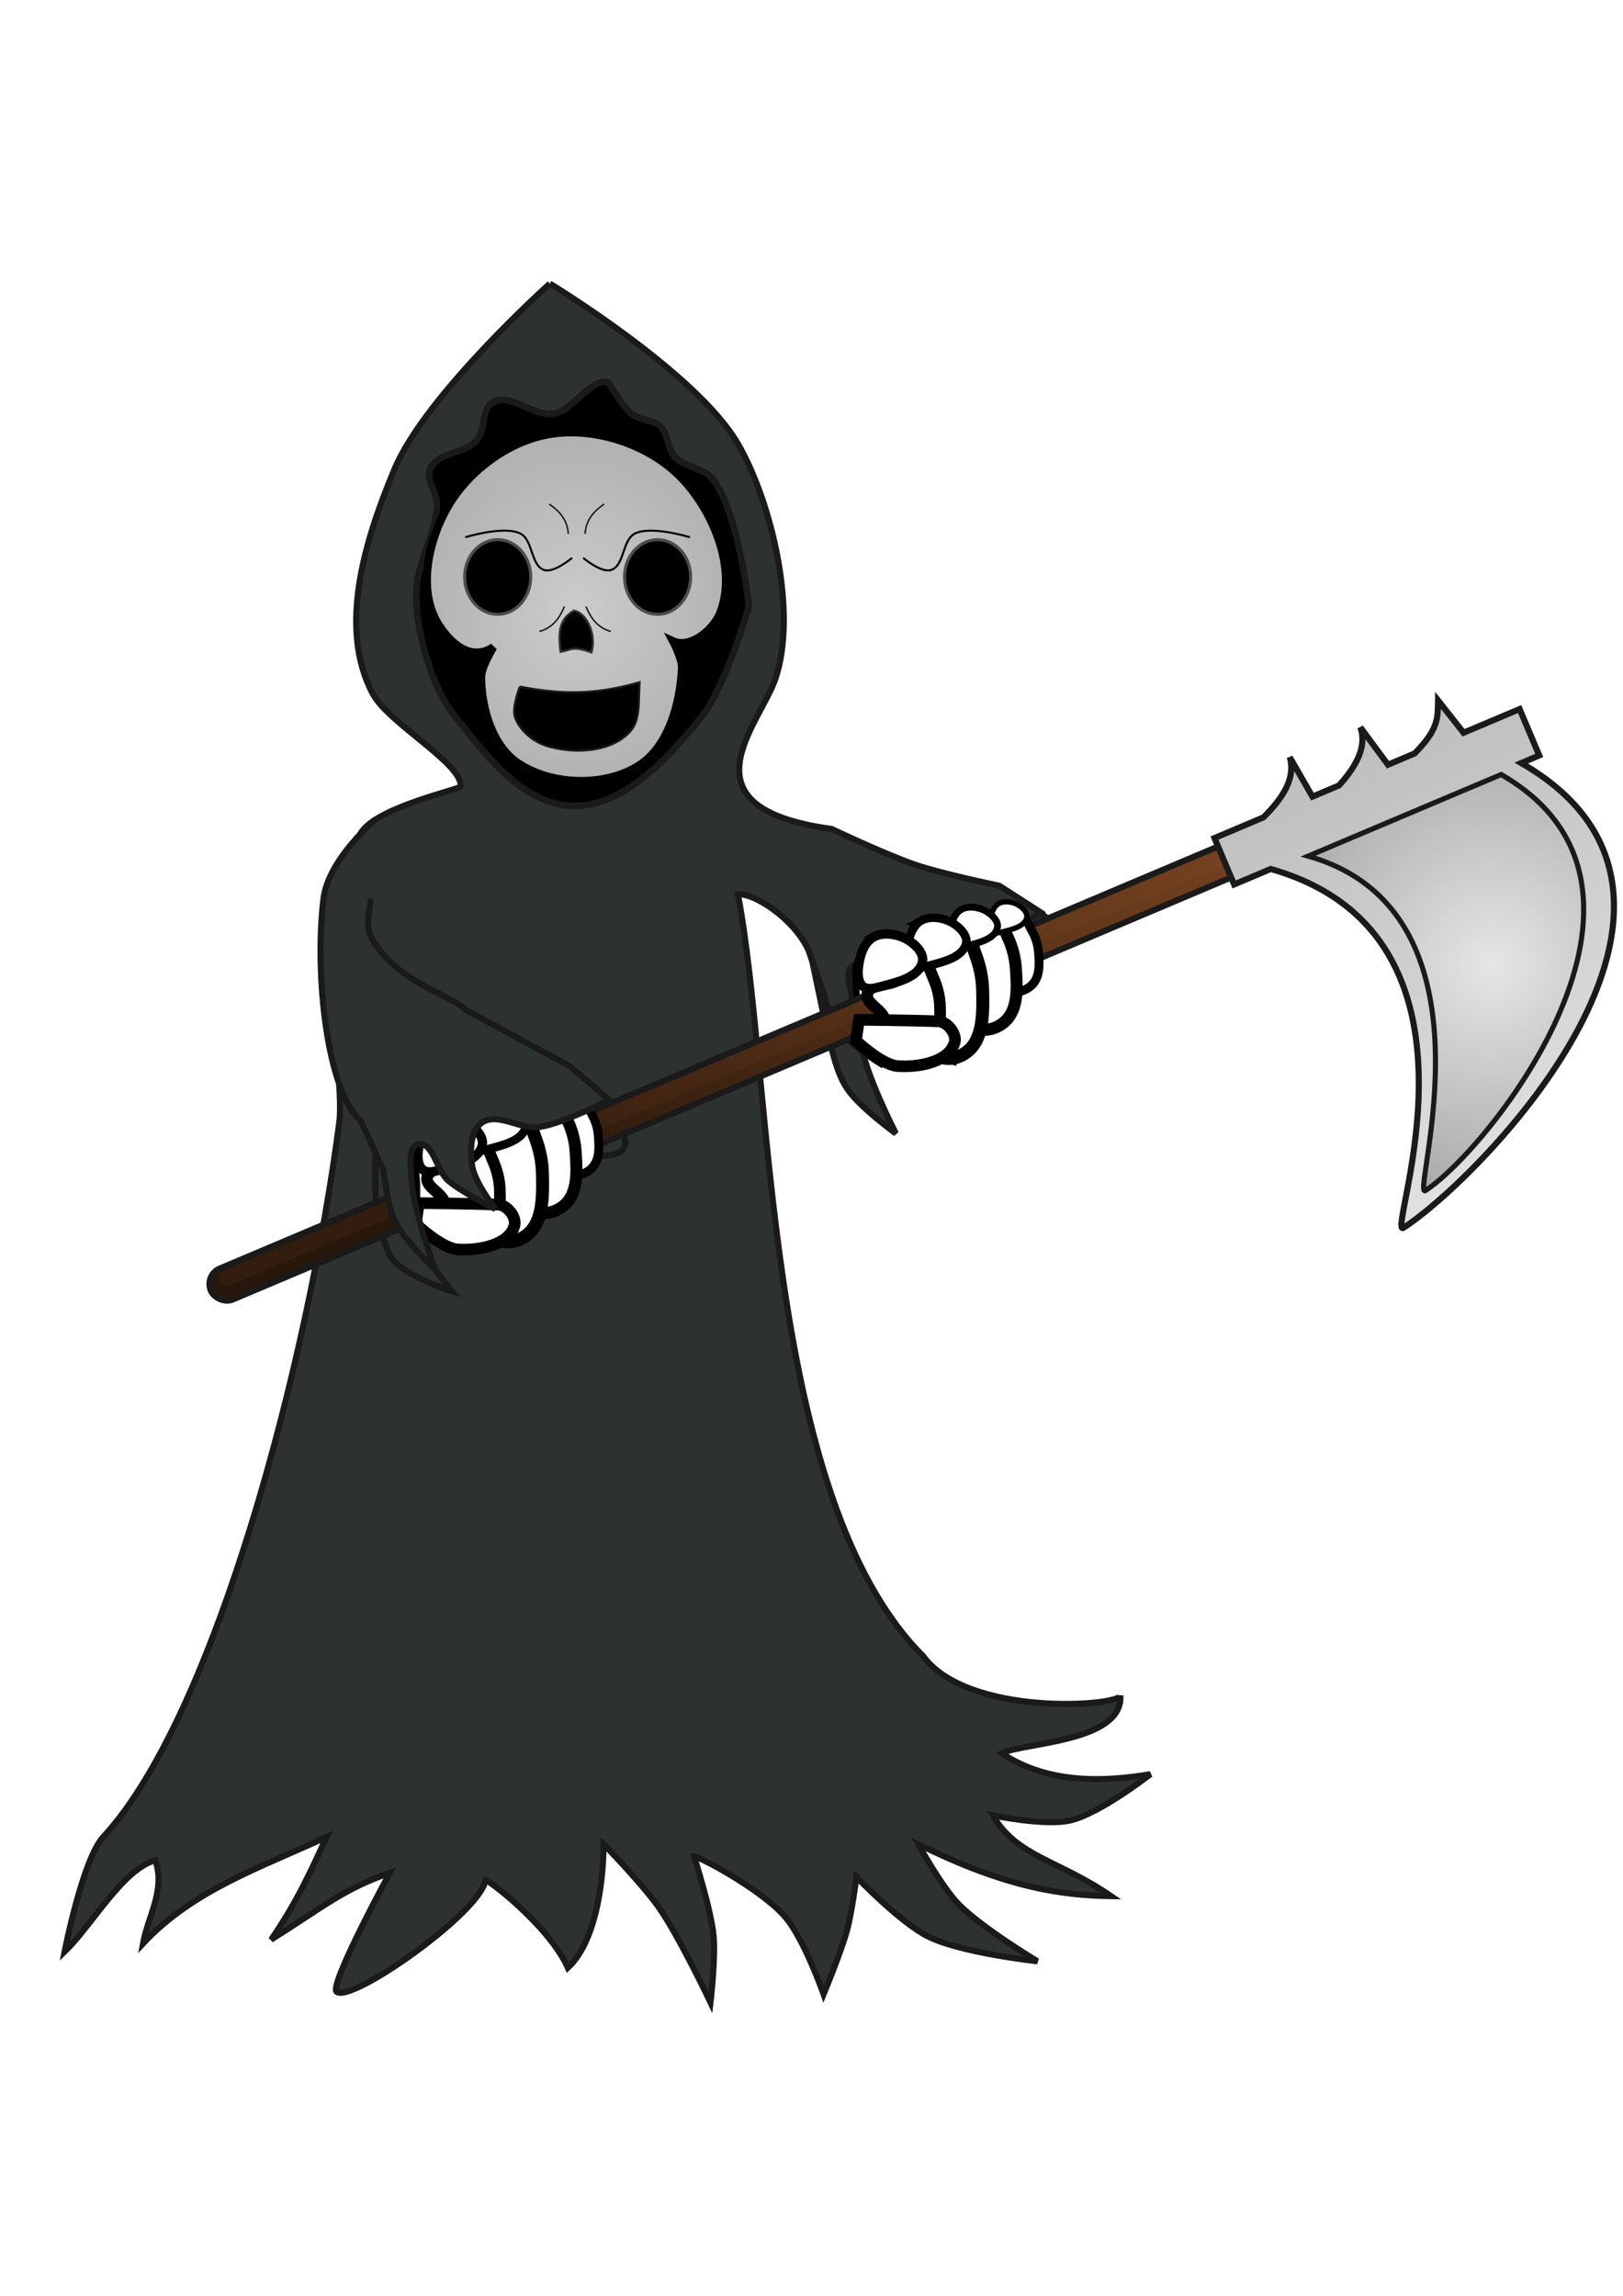 <svg xmlns="http://www.w3.org/2000/svg" viewBox="0 0 744.09 1052.4"><defs><filter id="a" color-interpolation-filters="sRGB"><feGaussianBlur result="result0" stdDeviation="6" in="SourceGraphic"/><feDiffuseLighting result="result5" surfaceScale="10"><feDistantLight elevation="25" azimuth="235"/></feDiffuseLighting><feComposite in2="SourceGraphic" k3=".6" k1="1" result="result4" in="result5" operator="arithmetic"/></filter><filter id="b" color-interpolation-filters="sRGB"><feGaussianBlur result="result0" stdDeviation="6" in="SourceGraphic"/><feDiffuseLighting result="result5" surfaceScale="10"><feDistantLight elevation="25" azimuth="235"/></feDiffuseLighting><feComposite in2="SourceGraphic" k3=".6" k1="1" result="result4" in="result5" operator="arithmetic"/></filter><filter id="d" color-interpolation-filters="sRGB"><feGaussianBlur result="result0" stdDeviation="6" in="SourceGraphic"/><feDiffuseLighting result="result5" surfaceScale="10"><feDistantLight elevation="25" azimuth="235"/></feDiffuseLighting><feComposite in2="SourceGraphic" k3=".6" k1="1" result="result4" in="result5" operator="arithmetic"/></filter><radialGradient id="g" gradientUnits="userSpaceOnUse" cy="373.44" cx="481.06" gradientTransform="matrix(2.174 0 0 2.177 -564.76 -440.01)" r="67.321"><stop offset="0" stop-color="#e6e6e6"/><stop offset="1" stop-color="#999"/></radialGradient><radialGradient id="c" gradientUnits="userSpaceOnUse" cy="179.6" cx="239.27" gradientTransform="matrix(2.123 -.041 .044 2.301 -360.95 -233.53)" r="72.281"><stop offset="0" stop-color="#ccc"/><stop offset="1" stop-color="#999"/></radialGradient><linearGradient id="e" y2="403.12" gradientUnits="userSpaceOnUse" x2="569.68" y1="403.12" x1="137.91"><stop offset="0" stop-color="#28170b"/><stop offset="1" stop-color="#784421"/></linearGradient><linearGradient id="f" y2="506.55" gradientUnits="userSpaceOnUse" x2="454.58" y1="174.5" x1="447.15"><stop offset="0" stop-color="#b3b3b3"/><stop offset="1" stop-color="#e6e6e6"/></linearGradient></defs><path d="M379.27 473.41c2.57 8.688 4.11 18.053 9.11 25.61 5.588 8.444 22.36 20.56 22.36 20.56s-14.381-27.787-16.42-42.99c-.752-5.606-3.63-14.891 1.662-16.887 7.37-2.78 10.713 11.762 17.268 16.129 7.731 5.15 25.401 11.462 25.401 11.462s-11.948-12.126-13.912-20.008c-1.7-6.822-2.66-16.175 2.508-20.941 7.405-6.827 20.421 1.286 30.192-1.153 11.821-2.95 32.487-15.491 34.284-16.59l.126-.077-21.95-14.47-47.62-15.64c-20.365 8.86-45.278 25.942-50.96 37.03z" stroke="#1a1a1a" stroke-width="2.8" fill="#2d3230"/><path d="M273.71 55.169s-61.059 54.639-76.375 91.219c-14.271 34.084-28.053 77.766-10.625 110.34 7.761 14.508 43.882 34.134 43.187 45.406.438 1.396-38.674 9.49-48.271 21.811-7.124 9.146-12.878 49.148-14.269 70.401-1.39 21.252 4.798 58.005 2.887 72.733-15.03 115.82-60.661 291.3-115.96 351.21-10.168 11.016-19.031 56.406-19.031 56.406 13.403-12.852 28.42-40.399 44.594-44.938 5.06 14.818-3.6 27.373-6.063 40.938 24.938-26.731 58.684-37.605 90.25-52.406-7.425 16.003-14.383 31.761-27.28 50.5 26.232-16.564 35.932-25.091 58.307-32.782 0 0-30.163 55.414-26.094 58.406 7.557 5.557 71.1-39.379 73.062-54.875.462-.937 31.126 22.104 40.531 43.031 12.79-11.722 17.42-38.878 17.562-60.719 0 0 19.383 19.944 27.281 31.312 10.058 14.478 25.25 46.469 25.25 46.469s2.571-21.91 1.5-32.812c-1.305-13.289-9.594-38.906-9.594-38.906 2.715 0 32.691 16.041 44.47 29.312 9.495 10.7 19.188 38.375 19.188 38.375s8.696-20.908 11.625-31.812c2.26-8.42 4.53-25.781 4.53-25.781s21.61 22.558 35.345 29.312c16.418 8.075 53.562 12.094 53.562 12.094s-27.783-16.714-38.906-28.25c-8.168-8.47-19.688-29.312-19.688-29.312 43.744 21.698 71.047 25.175 94.812 25.562-26.002-17.894-46.137-19.215-58.125-39.656 0 0 25.682 5.357 38.062 2.469 14.764-3.444 39.375-22.72 39.375-22.72-20.862 3.48-49.693 5.458-73.125-10.343 11.307-5.216 59.72-5.537 58.375-28.281-.947 5.263-74.772 10.643-96.971-19.436-78.477-78.608-73.612-283.46-90.973-374.25 7.522-.718 27.012 11.338 34.565 27.219l6.656 18.937c2.466 7.158 3.923 14.869 8.719 21.094 5.36 6.956 21.469 16.938 21.469 16.938s-13.794-22.912-15.75-35.438c-.721-4.619-3.483-12.262 1.594-13.906 7.069-2.29 10.275 9.684 16.562 13.28 7.416 4.243 24.375 9.47 24.375 9.47s-11.491-10.006-13.375-16.5c-1.63-5.62-2.552-13.324 2.406-17.25 7.102-5.625 19.596 1.072 28.969-.938 11.338-2.43 31.182-12.782 32.906-13.688.08-.042.094-.062.094-.062l-20.72-13.344s-27.52-5.698-40.811-10.156c-14.304-4.798-41.628-17.765-41.628-17.765-76.02-10.328-35.336-51.05-27.59-73.791 10.912-32.037-1.526-86.39-18.563-115.63-20.35-34.904-92.3-78.511-92.3-78.511z" transform="translate(-3.278 78.52) scale(.933)" filter="url(#a)" stroke="#1a1a1a" stroke-width="3" fill="#2d3230"/><path d="M262.85 369.4c23.135.393 43.3-21.654 58.597-40.59 11.355-14.056 21.927-50.859 21.927-50.859s-4.62-42.378-16.347-58.079c-4.281-5.732-13.13-5.336-17.831-10.662-3.182-3.605-2.8-10.014-6.155-13.428-3.561-3.623-9.592-2.935-13.488-6.12-4.5-3.677-10.59-14.317-10.59-14.317-7.339-2.287-14.803 10.353-22.54 13.528-10.61 4.354-21.696-9.754-30.685-4.246-4.958 3.038-3.162 12.378-6.97 16.983-5.579 6.743-18.265 5.317-21.633 13.623-2.011 4.96 3.274 10.475 3.17 15.897-.26 13.45-8.694 25.61-9.377 39.042-.486 9.565 1.185 19.297 3.817 28.437 2.968 10.307 6.81 20.814 13.281 28.992 14.568 18.41 31.648 41.404 54.824 41.798z" stroke="#1a1a1a" stroke-width="3.03"/><g transform="translate(119.99 121.59) scale(.933)" filter="url(#b)"><path d="M143.6 82.619c22.243-2.895 48.1 6.18 63.385 22.597 15.483 16.63 26.687 44.58 18.251 65.678-3.332 8.332-14.633 17.654-23.104 13.816 0 0 4.599 8.572 4.372 13.201-.856 17.47-6.527 38.58-21.29 47.961-16.676 10.596-42.86 9.78-59.26-1.239-12.642-8.493-17.929-26.7-18.153-41.929-.08-5.42 6.02-15.104 6.02-15.104-11.787 7.882-22.396-3.396-27.48-12.002-9.759-16.519-4.432-40.769 5.279-57.317 10.634-18.123 31.143-32.95 51.98-35.662z" stroke="#000" stroke-width="3.961" fill="url(#c)"/><path d="M157.96 143.77s8.772 7.373 13.502 6.001c6.927-2.009 5.529-14.823 12.002-18.003 8.098-3.98 27.005 1.876 27.005 1.876" stroke="#000" fill="none"/><path d="M210.765 153.147c0 10.134-7.273 18.348-16.246 18.348-8.972 0-16.246-8.215-16.246-18.348 0-10.134 7.274-18.349 16.246-18.349 8.973 0 16.246 8.215 16.246 18.349z" stroke="#4d4d4d" stroke-width="1.5"/><path d="M152.51 143.77s-8.772 7.373-13.502 6.001c-6.927-2.009-5.529-14.823-12.002-18.003-8.098-3.98-27.005 1.876-27.005 1.876" stroke="#000" fill="none"/><path d="M99.705 153.147c0 10.134 7.273 18.348 16.246 18.348 8.972 0 16.246-8.215 16.246-18.348 0-10.134-7.274-18.349-16.246-18.349-8.973 0-16.246 8.215-16.246 18.349z" stroke="#4d4d4d" stroke-width="1.5"/><path d="M126.85 206.97c23.729 4.7 40.101 3.172 58.833-2.122-.62 11.643.523 19.65-5.91 25.587-9.77 9.017-26.721 9.652-39.457 5.835-6.804-2.039-13.513-7.502-15.89-14.195-1.707-4.805 2.424-15.105 2.424-15.105z" stroke="#1a1a1a"/><path d="M153.46 169.65c-8.165 4.458-7.545 12.45-6.655 20.339 5.764-1.069 5.688-3.035 15.281.242 2.659-10.217-3.214-19.724-8.626-20.582z" stroke="#333"/><path d="M148.71 167.65c-2.351 5.822-5.84 10.505-12.259 12.259M159.33 167.65c2.351 5.822 5.84 10.505 12.259 12.259M168.25 117.34c-5.18 3.548-9.004 7.962-9.337 14.608M141.29 117.34c5.18 3.548 9.004 7.962 9.337 14.608" stroke="#1a1a1a" stroke-width=".743" fill="none"/></g><path d="M172.16 547.89c1.704 9.24 2.332 19.075 6.532 27.386 4.694 9.287 28.455 16.554 28.455 16.554s-19.924-23.231-20.489-39.153c-.208-5.87-2.158-15.757 3.236-17.294 7.51-2.14 7.934 10.258 13.966 15.426 7.115 6.095 31.814 16.857 31.814 16.857 4.087-.817-8.295-14.98-18.22-21.577-6.075-4.038-1.083-16.989 4.451-21.401 7.928-6.321 20.091-.413 29.8 1.816 46.25 10.617 32.918-7.334 33.92-7.846.087-.044-6.349-14.192-6.349-14.192l-57.723-29.822c-20.866 7.132-43.023 20.825-49.66 31.724z" stroke="#1a1a1a" stroke-width="2.836" fill="#2d3230"/><path d="M417.6 447.32c-3.592-6.495-13.789-13.618-20.861-10.372-7.271 3.337-3.9 14.73-3.744 22.227.143 6.876-.874 15.285 4.279 20.251 3.171 3.057 9.432 5.126 13.373 2.964 4.127-2.265 2.8-8.496 3.744-12.842 1.59-7.33 6.891-15.57 3.21-22.227z" stroke="#000" stroke-width="2.907" fill="#fff"/><g transform="translate(41.276 24.064) scale(.933)" filter="url(#d)"><g transform="rotate(-22.913 529.615 333.572)"><rect ry="8.252" height="16.503" width="582.11" y="395.24" x="-10.502" stroke="#1a1a1a" stroke-width="3" fill="url(#e)"/><rect ry="3.94" height="7.881" width="570.3" y="396.9" x="-4.599" opacity=".096" fill="#a05a2c"/></g><g stroke="#1a1a1a"><path d="M429.11 240.28c-1.268 10.665-10.9 17.149-23.421 22.188h-26.125v24.75h19.531c93.523 75.045-17.33 187.15-8.781 187.81 43.188-7.355 223.15-81.466 142.44-187.81h9.594v-24.75h-29.906l-5.357-19.535c-3.48 7.778-5.074 13.114-20.769 19.535h-14.188l-5.356-22.188c-.59 9.77-8.9 16.647-20.769 22.188h-14.188z" stroke-width="3" fill="url(#f)" transform="rotate(-22.913 770.69 -102.567)"/><path d="M418.49 288.56c78.367 62.884-18.234 173.26-11.071 173.82 36.189-6.163 181.68-84.707 114.05-173.82z" stroke-width="2.514" fill="url(#g)" transform="rotate(-22.913 770.69 -102.567)"/></g><g stroke="#000" fill="#fff"><path d="M187.05 543.7c-3.849-6.959-14.774-14.592-22.352-11.114-7.791 3.576-4.179 15.783-4.012 23.815.153 7.368-.936 16.377 4.585 21.698 3.398 3.275 10.106 5.492 14.328 3.175 4.422-2.426 3.001-9.102 4.012-13.76 1.704-7.852 7.384-16.683 3.439-23.815z" stroke-width="3.115"/><path d="M240.1 514.12c-4.055-.029-4.364 6.196-7.49 8.472-3.453 2.514-10.943 1.499-11.96 5.37-.92 3.502 6.078 5.266 7.246 8.722 1.125 3.329-2.534 7.346-.633 10.389 1.809 2.895 6.069 4.725 9.782 4.804 3.795.08 7.964-1.754 10.17-4.484 3.507-4.338 2.907-10.566 2.465-15.914-.293-3.538-1.526-7.068-3.346-10.235-1.538-2.678-2.862-7.102-6.234-7.124z" stroke-width="4.357"/><path d="M226.81 513.65c-4.988-.04-5.369 9.273-9.214 12.679-4.249 3.763-13.463 2.244-14.715 8.039-1.132 5.24 7.477 7.879 8.914 13.05 1.384 4.984-3.118 10.995-.779 15.549 2.226 4.332 7.466 7.072 12.034 7.19 4.67.12 9.798-2.624 12.513-6.711 4.314-6.492 3.575-15.813 3.031-23.817-.36-5.295-1.877-10.578-4.115-15.318-1.893-4.007-3.521-10.629-7.67-10.661z" stroke-width="5.912"/><path d="M211.41 520.88c-5.144-.306-5.987 10.15-10.119 13.778-4.565 4.009-13.996 1.813-15.568 8.267-1.422 5.835 7.331 9.26 8.562 15.156 1.186 5.68-3.748 12.205-1.556 17.452 2.085 4.992 7.358 8.352 12.065 8.726 4.81.382 10.234-2.435 13.233-6.89 4.764-7.075 4.454-17.601 4.28-26.636-.114-5.977-1.423-12-3.502-17.452-1.758-4.61-3.117-12.145-7.395-12.4z" stroke-width="6.377"/><path d="M190.75 534.2c-5.008-.253-5.83 8.375-9.853 11.369-4.445 3.308-13.628 1.496-15.16 6.822-1.384 4.815 7.14 7.64 8.338 12.506 1.155 4.686-3.65 10.072-1.516 14.4 2.031 4.12 7.166 6.893 11.748 7.2 4.684.316 9.965-2.008 12.885-5.684 4.64-5.839 4.337-14.525 4.169-21.98-.112-4.932-1.386-9.902-3.41-14.4-1.712-3.804-3.036-10.023-7.201-10.233z" stroke-width="5.716"/><path d="M230.157 508.233c-2.835 1.675-3.886 5.686-4.139 8.969-.13 1.67.046 3.821 1.38 4.83 1.285.969 3.276.422 4.829 0 4.376-1.193 10.714-2.479 11.728-6.9.556-2.424-1.99-4.958-4.14-6.209-2.789-1.623-6.879-2.331-9.658-.69z" stroke-width="2.601"/><path d="M211.696 511.148c-3.668 2.167-5.027 7.355-5.355 11.602-.167 2.16.057 4.943 1.785 6.247 1.662 1.254 4.238.547 6.247 0 5.661-1.541 13.86-3.205 15.172-8.924.72-3.136-2.574-6.414-5.355-8.032-3.609-2.1-8.9-3.016-12.494-.893z" stroke-width="3.367"/><path d="M191.976 516.635c-4.564 2.697-6.256 9.155-6.664 14.44-.208 2.688.07 6.153 2.221 7.776 2.07 1.561 5.275.681 7.776 0 7.045-1.918 17.25-3.99 18.882-11.108.896-3.903-3.203-7.982-6.664-9.996-4.491-2.614-11.076-3.754-15.55-1.111z" stroke-width="4.19"/><path d="M168.485 524.752c-4.98 2.942-6.827 9.99-7.272 15.756-.226 2.933.076 6.713 2.424 8.485 2.258 1.703 5.756.743 8.484 0 7.689-2.094 18.823-4.354 20.605-12.12.977-4.26-3.495-8.71-7.272-10.909-4.901-2.852-12.087-4.096-16.969-1.212z" stroke-width="4.573"/><path d="M161.57 565.27s25.126.233 39.034.758c4.318.163 9.055 6.053 7.958 10.232-2.571 9.803-17.938 12.517-28.044 11.748-7.971-.606-20.464-12.506-20.464-12.506z" stroke-width="5.716"/></g></g><path d="M467.12 419.71c-3.784-.027-4.073 5.783-6.99 7.907-3.223 2.346-10.213 1.399-11.163 5.012-.859 3.268 5.673 4.914 6.762 8.14 1.05 3.107-2.365 6.856-.59 9.695 1.688 2.702 5.664 4.41 9.13 4.484 3.541.075 7.432-1.637 9.492-4.185 3.272-4.049 2.712-9.861 2.3-14.853-.274-3.302-1.425-6.596-3.123-9.553-1.435-2.499-2.671-6.628-5.818-6.648z" stroke="#000" stroke-width="4.067" fill="#fff"/><path d="M454.71 419.28c-4.656-.037-5.01 8.655-8.6 11.833-3.965 3.512-12.565 2.094-13.733 7.503-1.056 4.89 6.98 7.353 8.32 12.18 1.291 4.651-2.91 10.262-.727 14.512 2.077 4.043 6.968 6.6 11.232 6.71 4.358.112 9.144-2.45 11.679-6.263 4.026-6.059 3.336-14.758 2.829-22.23-.336-4.941-1.752-9.871-3.841-14.295-1.766-3.74-3.286-9.92-7.158-9.95z" stroke="#000" stroke-width="5.518" fill="#fff"/><path d="M440.34 426.02c-4.8-.286-5.588 9.473-9.444 12.859-4.26 3.742-13.062 1.692-14.53 7.715-1.327 5.446 6.842 8.643 7.991 14.145 1.107 5.301-3.499 11.391-1.453 16.288 1.947 4.66 6.868 7.796 11.26 8.144 4.49.357 9.551-2.272 12.35-6.43 4.446-6.603 4.157-16.427 3.996-24.86-.108-5.578-1.329-11.2-3.27-16.288-1.64-4.302-2.909-11.335-6.901-11.573z" stroke="#000" stroke-width="5.951" fill="#fff"/><path d="M421.05 438.45c-4.675-.236-5.441 7.816-9.196 10.611-4.149 3.087-12.72 1.396-14.148 6.367-1.292 4.493 6.663 7.131 7.781 11.671 1.078 4.374-3.407 9.4-1.415 13.44 1.896 3.845 6.688 6.433 10.965 6.72 4.372.295 9.3-1.874 12.026-5.305 4.33-5.45 4.048-13.556 3.891-20.514-.104-4.603-1.294-9.242-3.183-13.44-1.598-3.55-2.833-9.353-6.72-9.55z" stroke="#000" stroke-width="5.335" fill="#fff"/><g stroke="#000" fill="#fff"><path d="M457.834 414.225c-2.646 1.563-3.627 5.307-3.864 8.37-.12 1.559.043 3.567 1.288 4.508 1.2.905 3.058.395 4.507 0 4.085-1.112 10-2.313 10.946-6.439.52-2.263-1.857-4.627-3.863-5.795-2.604-1.515-6.42-2.176-9.014-.644z" stroke-width="2.427"/><path d="M440.603 416.946c-3.423 2.022-4.691 6.864-4.997 10.828-.156 2.015.053 4.613 1.665 5.83 1.552 1.17 3.956.51 5.831 0 5.284-1.438 12.935-2.992 14.16-8.329.672-2.927-2.402-5.986-4.998-7.496-3.368-1.96-8.305-2.815-11.66-.833z" stroke-width="3.142"/><path d="M422.2 422.067c-4.26 2.516-5.84 8.544-6.22 13.477-.195 2.508.064 5.742 2.072 7.257 1.932 1.457 4.923.636 7.257 0 6.576-1.79 16.1-3.724 17.624-10.367.835-3.643-2.99-7.45-6.22-9.33-4.192-2.44-10.338-3.503-14.514-1.037z" stroke-width="3.91"/><path d="M400.274 429.642c-4.648 2.746-6.371 9.323-6.787 14.706-.211 2.737.071 6.265 2.263 7.918 2.107 1.59 5.371.694 7.918 0 7.176-1.954 17.568-4.063 19.23-11.312.913-3.975-3.262-8.129-6.787-10.18-4.574-2.663-11.28-3.823-15.837-1.132z" stroke-width="4.268"/></g><path d="M393.82 467.45s23.45.217 36.431.707c4.03.152 8.45 5.65 7.428 9.55-2.4 9.15-16.742 11.682-26.173 10.965-7.44-.566-19.1-11.672-19.1-11.672z" stroke="#000" stroke-width="5.335" fill="#fff"/><path d="M172.32 375.47s-21.805 18.262-24.029 36.544c-4.253 34.953 1.744 88.555 17.058 101.7l10.238 22.194c1.538 8.34 2.1 17.231 5.891 24.732 4.237 8.383 18.083 21.174 18.083 21.174s-10.398-27.218-10.908-41.59c-.188-5.3-1.951-14.217 2.917-15.604 6.78-1.931 8.525 11.931 13.97 16.595 6.422 5.501 21.553 12.979 21.553 12.979s-9.576-12.388-10.645-19.92c-.925-6.52-.97-15.325 4.025-19.308 7.156-5.705 18.009 3.03 26.891 1.633 10.745-1.69 30.159-11.53 31.849-12.395.078-.04.117-.058.117-.058L261.1 488.66l-47.65-25.762c-6.7-6.891-29.374-11.86-41.596-30.44-4.702-7.149-3.1-10.735-1.809-20.475" stroke="#1a1a1a" stroke-width="2.8" fill="#2d3230"/></svg>
